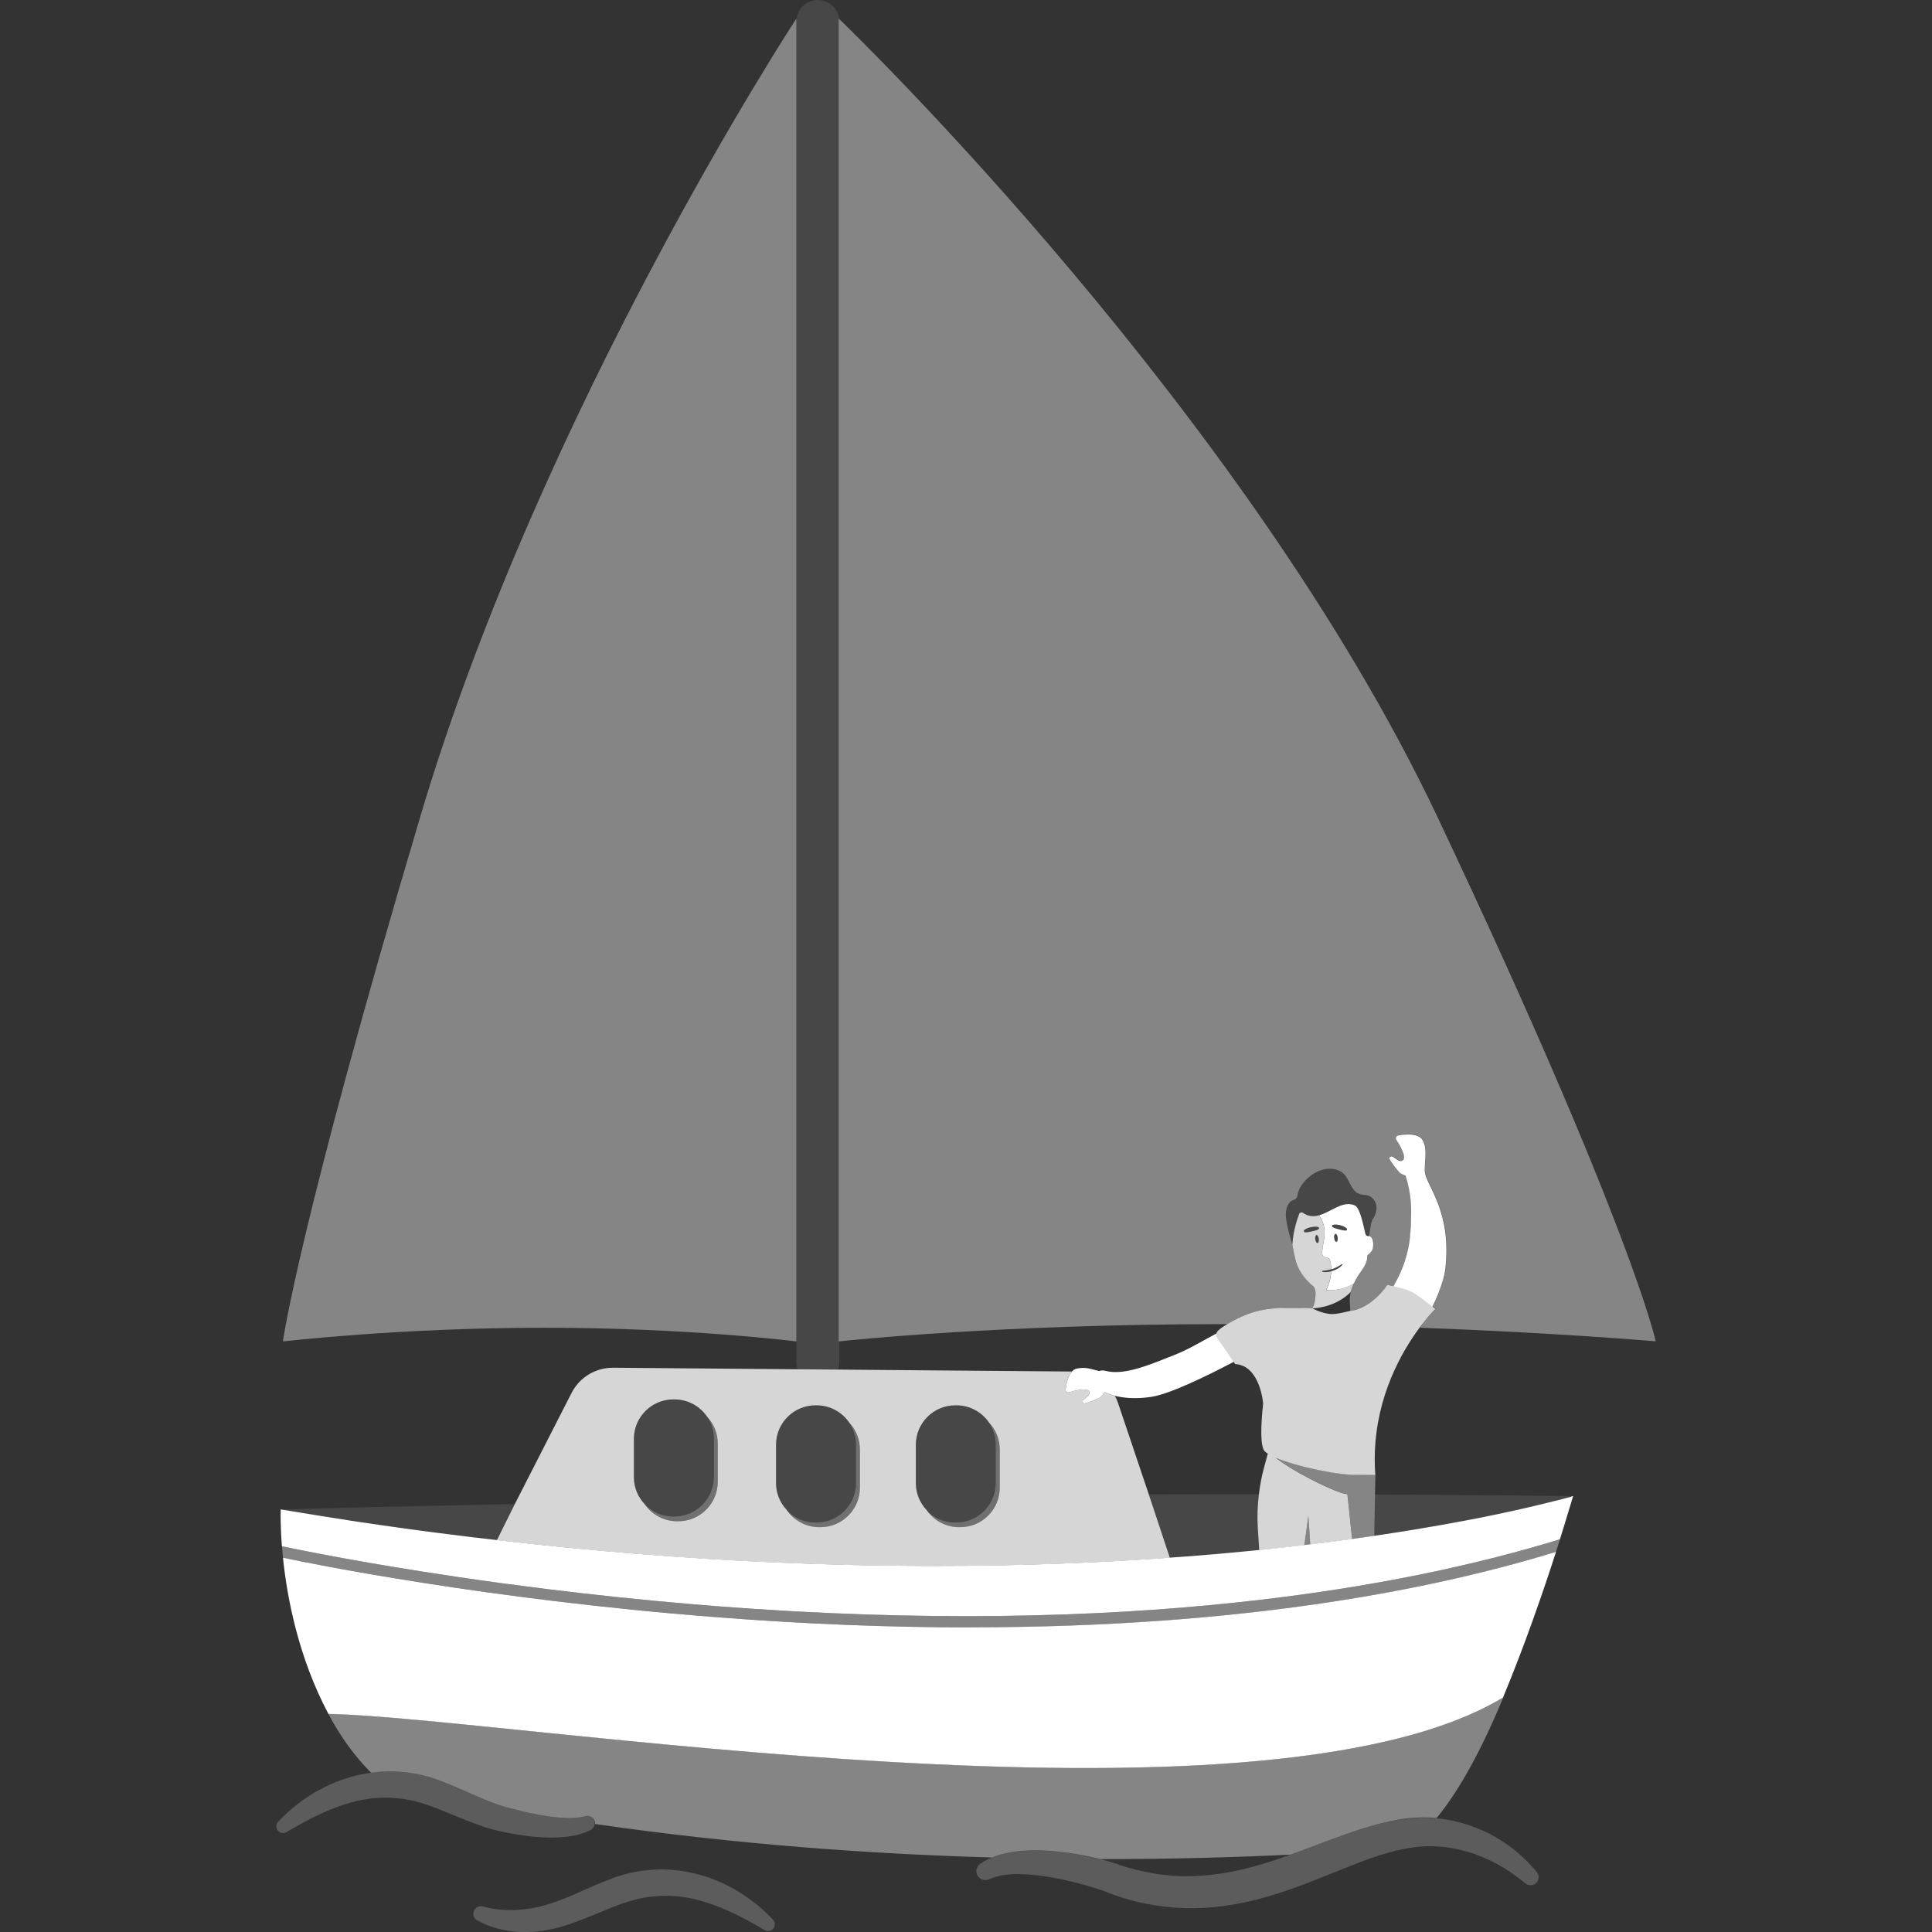 <svg viewBox="0 0 300 300" xmlns="http://www.w3.org/2000/svg"><rect x="0" y="0" width="300" height="300" fill="#333333" stroke="none"/><g fill="#fff"><path d="m 130.34 211.5 v -3.21 l -.11 .01 v -205.43 l .07 .07 c -.2 -1.65 -1.59 -2.94 -3.3 -2.94 -1.84 0 -3.33 1.49 -3.33 3.33 v 208.17 c 0 .4 .08 .77 .21 1.12 l 6.24 .05 c .14 -.37 .22 -.76 .22 -1.17 z" opacity=".1"/><path d="m 120.14 242.62 h .01 c 16.99 .75 32.44 .69 46.24 .13 4.69 -.19 9.19 -.44 13.49 -.73 .6 -.04 1.18 -.09 1.77 -.13 l -3.26 -9.83 -4.78 -14.2 c -.13 -.39 -.3 -.77 -.5 -1.12 -.9 -.23 -1.43 -.49 -1.57 -.57 -.38 .36 -.47 .72 -.93 .94 -.4 .19 -1.85 .78 -2.27 .81 -.18 .01 -.31 -.36 -.19 -.49 .32 -.31 .82 -.62 .97 -.96 .1 -.21 .02 -.47 -.19 -.58 -.34 -.19 -.82 -.14 -1.32 -.07 -.56 .08 -1.17 .24 -1.6 .37 -.29 .09 -.58 -.15 -.55 -.45 .09 -.79 .34 -2.08 .98 -2.77 l -36.33 -.3 -6.24 -.05 -28.66 -.24 c -2.72 -.02 -5.22 1.49 -6.46 3.92 l -8.81 17.25 -2.79 5.61 c 15.22 1.76 29.58 2.87 42.97 3.46 z m 22.07 -18.29 c 0 -3.36 2.75 -6.11 6.11 -6.11 h .21 c 2.1 0 3.97 1.08 5.07 2.71 1.01 1.09 1.63 2.54 1.63 4.13 v 5.97 c 0 3.36 -2.75 6.11 -6.11 6.11 h -.21 c -2.1 0 -3.97 -1.08 -5.07 -2.71 -1.01 -1.09 -1.63 -2.54 -1.63 -4.13 z m -21.71 0 c 0 -3.36 2.75 -6.11 6.11 -6.11 h .21 c 2.1 0 3.97 1.08 5.07 2.71 1.01 1.09 1.63 2.54 1.63 4.13 v 5.97 c 0 3.36 -2.75 6.11 -6.11 6.11 h -.21 c -2.1 0 -3.97 -1.08 -5.07 -2.71 -1.01 -1.09 -1.63 -2.54 -1.63 -4.13 z m -22.07 -.92 c 0 -3.36 2.75 -6.11 6.11 -6.11 h .21 c 2.1 0 3.97 1.08 5.07 2.71 1.01 1.09 1.63 2.54 1.63 4.13 v 5.97 c 0 3.36 -2.75 6.11 -6.11 6.11 h -.21 c -2.1 0 -3.97 -1.08 -5.07 -2.71 -1.01 -1.09 -1.63 -2.54 -1.63 -4.13 z" opacity=".8"/><path d="m 154.62 230.3 c 0 3.36 -2.75 6.11 -6.11 6.11 h -.21 c -1.77 0 -3.36 -.76 -4.48 -1.97 1.1 1.63 2.96 2.71 5.07 2.71 h .21 c 3.36 0 6.11 -2.75 6.11 -6.11 v -5.97 c 0 -1.59 -.62 -3.04 -1.63 -4.13 .66 .97 1.04 2.14 1.04 3.4 v 5.97 z" opacity=".3"/><path d="m 148.31 236.4 h .21 c 3.36 0 6.11 -2.75 6.11 -6.11 v -5.97 c 0 -1.25 -.38 -2.42 -1.04 -3.4 -1.1 -1.63 -2.96 -2.71 -5.07 -2.71 h -.21 c -3.36 0 -6.11 2.75 -6.11 6.11 v 5.97 c 0 1.59 .62 3.04 1.63 4.13 1.12 1.21 2.71 1.97 4.48 1.97 z" opacity=".1"/><path d="m 132.92 230.3 c 0 3.36 -2.75 6.11 -6.11 6.11 h -.21 c -1.77 0 -3.36 -.76 -4.48 -1.97 1.1 1.63 2.96 2.71 5.07 2.71 h .21 c 3.36 0 6.11 -2.75 6.11 -6.11 v -5.97 c 0 -1.59 -.62 -3.04 -1.63 -4.13 .66 .97 1.04 2.14 1.04 3.4 v 5.97 z" opacity=".3"/><path d="m 126.6 236.4 h .21 c 3.36 0 6.11 -2.75 6.11 -6.11 v -5.97 c 0 -1.25 -.38 -2.42 -1.04 -3.4 -1.1 -1.63 -2.96 -2.71 -5.07 -2.71 h -.21 c -3.36 0 -6.11 2.75 -6.11 6.11 v 5.97 c 0 1.59 .62 3.04 1.63 4.13 1.12 1.21 2.71 1.97 4.48 1.97 z" opacity=".1"/><path d="m 110.85 229.37 c 0 3.36 -2.75 6.11 -6.11 6.11 h -.21 c -1.77 0 -3.36 -.76 -4.47 -1.97 1.1 1.63 2.96 2.71 5.07 2.71 h .21 c 3.36 0 6.11 -2.75 6.11 -6.11 v -5.97 c 0 -1.59 -.62 -3.04 -1.63 -4.13 .66 .97 1.04 2.14 1.04 3.4 v 5.97 z" opacity=".3"/><path d="m 104.54 235.48 h .21 c 3.36 0 6.11 -2.75 6.11 -6.11 v -5.97 c 0 -1.25 -.38 -2.42 -1.04 -3.4 -1.1 -1.63 -2.96 -2.71 -5.07 -2.71 h -.21 c -3.36 0 -6.11 2.75 -6.11 6.11 v 5.97 c 0 1.59 .62 3.04 1.63 4.13 1.12 1.21 2.71 1.97 4.47 1.97 z" opacity=".1"/><path d="m 130.23 208.3 l .11 -.01 c 1.7 -.19 25.3 -2.68 59.76 -2.68 h .48 c 4.2 -2.52 6.8 -2.33 7.96 -2.52 .69 .01 2.8 .04 3.76 .01 .63 -.02 1.4 .04 1.46 .05 .28 -.35 .37 -.78 .42 -1.13 .09 -.56 .28 -1.83 -.24 -2.28 -1.14 -.97 -2.09 -2.07 -2.64 -3.68 -.17 -.5 -.5 -2.25 -.59 -2.69 -.24 -.75 -1.11 -3.55 -1.05 -4.93 .07 -1.51 .78 -1.99 1.27 -2.14 .27 -.08 .47 -.31 .52 -.59 .08 -.49 .24 -.95 .47 -1.38 1.22 -2.05 3.97 -3.62 6.23 -2.44 1.27 .69 1.37 2.45 2.52 3.32 .36 .21 .79 .33 1.22 .34 1.58 .05 2.48 1.92 1.33 3.64 -.32 .47 -.47 1.54 -.62 2.75 h .05 c .47 .12 .7 .96 .53 1.87 -.08 .41 -.36 .72 -.65 .94 -.11 .08 -.18 .16 -.23 .25 .09 1.3 -.98 2.32 -1.5 3.22 -.22 .38 -.41 .73 -.57 1.08 l .03 -.02 c -.1 .21 -.19 .41 -.27 .62 -.01 .03 -.03 .07 -.04 .1 -.04 .1 -.07 .21 -.11 .31 -.18 .6 -.28 1.21 -.25 1.9 .01 .33 .07 .81 .09 1.34 .11 0 3.02 -.14 5.77 -4.04 0 0 .39 .08 .94 .21 l .22 -.4 c .22 -.4 .44 -.8 .64 -1.22 .4 -.83 .74 -1.68 1.01 -2.57 s .49 -1.8 .63 -2.73 c .07 -.47 .23 -2.54 .23 -2.54 l .01 -.44 c .05 -2.3 .13 -4.1 -.84 -7.31 -.38 -.17 -.7 -.21 -1 -.55 -.32 -.36 -1.36 -1.66 -1.51 -2.08 -.07 -.18 .28 -.43 .44 -.34 .42 .24 .89 .65 1.28 .71 .25 .04 .48 -.12 .54 -.37 .09 -.41 -.1 -.88 -.32 -1.38 -.25 -.55 -.6 -1.12 -.86 -1.53 -.18 -.27 -.02 -.64 .3 -.7 1.1 -.19 3.17 -.37 3.81 .78 .8 1.46 .15 3.84 .33 5.01 .32 2.12 4.13 6.05 3.18 14.78 -.15 1.38 -.61 2.72 -1.12 4.02 -.25 .65 -.54 1.29 -.86 1.91 -.02 .03 -.03 .05 -.04 .08 .27 .22 .45 .36 .45 .36 s -.69 .67 -1.7 1.93 c -.21 .34 -.45 .68 -.7 1.03 21.37 .79 36.59 2.11 36.59 2.11 s -3.77 -17.71 -33.91 -81.46 c -29.62 -62.57 -90.66 -121.73 -92.89 -123.88 l -.07 -.07 z" opacity=".4"/><path d="m 214.33 238.35 c .64 -.1 1.27 -.19 1.89 -.29 .61 -.1 1.22 -.19 1.81 -.28 .6 -.1 1.19 -.19 1.77 -.29 .48 -.08 .95 -.16 1.41 -.24 .42 -.07 .83 -.14 1.23 -.21 .47 -.08 .94 -.16 1.39 -.24 .36 -.06 .71 -.13 1.06 -.19 .83 -.15 1.64 -.3 2.43 -.45 .27 -.05 .55 -.1 .81 -.15 .46 -.09 .91 -.18 1.36 -.26 .25 -.05 .5 -.1 .74 -.15 .83 -.17 1.63 -.33 2.39 -.49 .15 -.03 .31 -.07 .46 -.1 .37 -.08 .71 -.15 1.06 -.23 .27 -.06 .54 -.12 .8 -.17 .33 -.07 .67 -.15 .98 -.22 .06 -.01 .11 -.03 .17 -.04 1.63 -.37 3.02 -.7 4.17 -.98 .1 -.03 .21 -.05 .3 -.07 .2 -.05 .38 -.1 .56 -.14 .13 -.03 .25 -.06 .37 -.09 .16 -.04 .31 -.08 .46 -.12 .12 -.03 .23 -.06 .34 -.09 .12 -.03 .24 -.06 .35 -.09 .12 -.03 .24 -.06 .34 -.09 .08 -.02 .17 -.05 .24 -.07 .11 -.03 .21 -.06 .3 -.08 .04 -.01 .08 -.02 .12 -.03 l .04 -.01 c .12 -.04 .23 -.07 .31 -.09 l .25 -.08 c -6.7 -.09 -13.53 -.15 -20.4 -.19 -.4 0 -.8 -.01 -1.2 -.01 -2.91 -.02 -5.99 -.03 -9.15 -.05 -.03 1.73 -.07 4.02 -.12 6.42 .31 -.05 .63 -.09 .94 -.14 z" opacity=".1"/><path d="m 195.49 232.03 c -5.96 0 -11.8 0 -17.11 .03 v .01 l 3.26 9.83 c .89 -.06 1.78 -.13 2.65 -.19 .19 -.02 .38 -.03 .57 -.04 1.44 -.11 2.85 -.23 4.24 -.35 .33 -.03 .64 -.06 .97 -.09 1.09 -.1 2.17 -.2 3.23 -.3 .35 -.03 .7 -.07 1.05 -.1 .41 -.04 .8 -.08 1.2 -.12 l -.22 -3.46 c -.11 -1.74 -.04 -3.48 .17 -5.21 z" opacity=".1"/><path d="m 201.72 188.53 c .09 -.24 .38 -.36 .59 -.21 .85 .6 1.68 .62 2.5 .39 1.89 -.52 3.72 -2.37 5.56 -1.53 .88 .4 1.44 3.75 1.65 4.45 .06 .2 .25 .33 .45 .31 h .01 v -.01 .01 c .03 0 .07 0 .1 .01 .15 -1.21 .31 -2.27 .62 -2.75 1.15 -1.72 .25 -3.59 -1.33 -3.64 -.44 -.01 -.86 -.13 -1.22 -.34 -1.15 -.87 -1.25 -2.63 -2.52 -3.32 -2.26 -1.18 -5 .39 -6.23 2.44 -.23 .43 -.39 .89 -.47 1.38 -.05 .28 -.25 .51 -.52 .59 -.49 .15 -1.21 .63 -1.27 2.14 -.06 1.38 .81 4.18 1.05 4.93 l -.02 -.1 c .1 -2.16 .77 -3.98 1.04 -4.74 z" opacity=".1"/><path d="m 178.8 216.9 c 2.82 -.43 8.51 -3.19 12.78 -5.44 -.31 -.48 -.95 -1.47 -1.94 -2.88 -.48 -.69 -.85 -1.08 -.76 -1.51 -2.35 1.25 -4.4 2.5 -6.47 3.31 -3.53 1.38 -7.71 3.25 -10.64 2.51 -.52 -.13 -.85 -.11 -1.06 .01 -1.11 -.23 -2.04 -.71 -3.53 -.38 -.29 .06 -.53 .23 -.73 .45 -.64 .69 -.89 1.98 -.98 2.77 -.04 .31 .26 .55 .55 .45 .43 -.13 1.04 -.3 1.6 -.37 .5 -.07 .98 -.12 1.32 .07 .21 .11 .28 .37 .19 .58 -.15 .34 -.65 .65 -.97 .96 -.13 .12 .01 .5 .19 .49 .42 -.03 1.86 -.62 2.27 -.81 .46 -.22 .55 -.58 .93 -.94 .14 .08 .67 .34 1.57 .57 1.22 .31 3.11 .55 5.7 .16 z"/><path d="m 212.49 191.93 v .01 h -.01 c -.2 .02 -.39 -.11 -.45 -.31 -.21 -.69 -.76 -4.05 -1.65 -4.45 -1.85 -.83 -3.67 1.01 -5.56 1.53 .57 .78 1.07 1.93 .78 3.74 -.1 .64 -.25 1.27 -.29 1.92 -.02 .28 .01 .61 .25 .77 .23 .16 .56 .09 .78 .27 .12 .1 .18 .25 .22 .4 .1 .35 .14 .82 .14 1.29 .08 -.02 .15 -.03 .23 -.06 .49 -.17 .94 -.43 1.39 -.71 .04 -.02 .08 -.01 .11 .02 .02 .03 .02 .07 -.01 .09 -.37 .41 -.87 .69 -1.4 .87 -.11 .04 -.21 .07 -.32 .1 -.02 .53 -.09 1.05 -.2 1.44 -.14 .5 -.55 1.46 -.55 1.46 s 2.05 .33 4.28 -1.01 c .16 -.35 .35 -.7 .57 -1.08 .53 -.9 1.59 -1.92 1.5 -3.22 .05 -.09 .12 -.17 .23 -.25 .29 -.22 .57 -.53 .65 -.94 .17 -.91 -.06 -1.75 -.53 -1.87 -.02 0 -.03 0 -.05 0 -.04 -.01 -.07 -.01 -.1 -.01 v -.01 z m -4.97 .9 c -.15 .02 -.31 -.25 -.35 -.59 s .05 -.64 .2 -.65 .31 .25 .35 .59 -.05 .64 -.2 .65 z m 1.59 -1.81 c -.04 .04 -.09 .06 -.14 .06 -.38 .01 -.7 -.11 -1.05 -.18 -.33 -.12 -.67 -.15 -1 -.37 -.09 -.06 -.11 -.17 -.06 -.25 .02 -.04 .06 -.06 .1 -.08 .39 -.12 .76 -.02 1.13 .05 .36 .11 .72 .21 1.01 .49 .08 .08 .08 .2 .01 .28 z"/><path d="m 211.07 228.98 c -2.87 .19 -9.68 -1.26 -13 -2.66 2.63 2.06 7.65 4.61 10.2 5.47 .32 .11 .64 .17 .96 .2 .19 1.87 .45 4.39 .73 6.99 1.17 -.16 2.31 -.32 3.43 -.49 .04 -2.4 .09 -4.69 .12 -6.42 .01 -.56 .02 -1.07 .03 -1.5 l .03 -.03 -.03 -.1 c .02 -.88 .03 -1.41 .03 -1.45 l -2.5 -.02 z" opacity=".4"/><path d="m 203.17 235.36 l -.62 4.57 c .31 -.04 .6 -.08 .91 -.11 l -.06 -1.15 z" opacity=".4"/><path d="m 222.43 202.88 c .01 -.03 .03 -.05 .04 -.08 .32 -.62 .61 -1.26 .86 -1.91 .51 -1.3 .97 -2.64 1.12 -4.02 .95 -8.74 -2.86 -12.66 -3.18 -14.78 -.18 -1.17 .48 -3.55 -.33 -5.01 -.63 -1.15 -2.71 -.97 -3.81 -.78 -.32 .06 -.48 .43 -.3 .7 .27 .4 .62 .97 .86 1.53 .22 .5 .41 .97 .32 1.38 -.06 .24 -.29 .4 -.54 .37 -.39 -.06 -.86 -.47 -1.28 -.71 -.16 -.09 -.51 .16 -.44 .34 .16 .42 1.19 1.73 1.51 2.08 .3 .34 .63 .38 1 .55 .97 3.2 .89 5.01 .84 7.31 l -.01 .44 s -.16 2.07 -.23 2.54 c -.14 .93 -.36 1.85 -.63 2.73 -.27 .89 -.62 1.74 -1.01 2.57 -.2 .41 -.42 .82 -.64 1.22 l -.22 .4 c .95 .23 2.37 .6 2.97 .94 .83 .47 2.33 1.63 3.08 2.22 z"/><path d="m 208.41 196.35 c .02 .03 .02 .07 -.01 .1 -.37 .41 -.87 .69 -1.39 .87 -.11 .03 -.22 .06 -.32 .09 -.43 .12 -.88 .16 -1.32 .1 -.04 -.01 -.08 -.06 -.07 -.1 s .04 -.07 .08 -.08 c .45 -.03 .88 -.11 1.31 -.23 .07 -.02 .15 -.03 .22 -.06 .49 -.17 .95 -.43 1.39 -.71 .04 -.02 .09 -.01 .11 .02 z" opacity=".1"/><path d="m 207.38 191.58 c -.15 .02 -.24 .31 -.2 .65 s .19 .61 .35 .59 c .15 -.02 .24 -.31 .2 -.65 s -.19 -.61 -.35 -.59 z" opacity=".1"/><path d="m 208.09 190.25 c -.37 -.07 -.74 -.17 -1.13 -.05 -.04 .01 -.08 .04 -.1 .08 -.06 .09 -.03 .2 .06 .25 .33 .22 .67 .26 1 .37 .34 .07 .66 .2 1.05 .18 .05 0 .1 -.02 .14 -.06 .08 -.08 .08 -.21 -.01 -.28 -.29 -.28 -.66 -.38 -1.01 -.49 z" opacity=".1"/><path d="m 203.77 203.16 c 1.29 -.05 3.92 -.49 5.95 -2.52 .03 -.11 .06 -.22 .1 -.33 .03 -.1 .07 -.21 .11 -.31 .01 -.03 .03 -.07 .04 -.1 .08 -.2 .15 -.4 .24 -.6 -2.23 1.35 -4.28 1.01 -4.28 1.01 s .41 -.96 .55 -1.46 c .11 -.4 .18 -.92 .2 -1.44 -.43 .12 -.88 .16 -1.31 .09 -.05 -.01 -.08 -.05 -.07 -.1 .01 -.04 .04 -.07 .08 -.07 .45 -.04 .88 -.12 1.31 -.23 0 -.47 -.04 -.93 -.14 -1.29 -.04 -.15 -.1 -.3 -.22 -.4 -.22 -.17 -.55 -.11 -.78 -.27 s -.27 -.49 -.25 -.77 c .04 -.65 .19 -1.28 .29 -1.92 .29 -1.81 -.21 -2.96 -.78 -3.74 -.82 .23 -1.65 .21 -2.5 -.39 -.21 -.15 -.51 -.03 -.59 .21 -.26 .76 -.94 2.58 -1.04 4.74 l .02 .1 c .08 .44 .42 2.19 .59 2.69 .54 1.61 1.5 2.71 2.64 3.68 .52 .44 .34 1.71 .24 2.28 -.06 .35 -.14 .78 -.42 1.13 h .01 l .02 .01 z m -.07 -11.95 c -.35 .06 -.67 .17 -1.05 .14 -.11 -.01 -.2 -.1 -.19 -.21 0 -.05 .03 -.11 .07 -.14 .3 -.27 .67 -.35 1.03 -.45 .37 -.05 .74 -.14 1.13 -.01 .1 .03 .15 .14 .11 .24 -.02 .04 -.05 .08 -.08 .1 -.33 .21 -.68 .23 -1.01 .33 z m .53 1.21 c -.04 -.34 .05 -.64 .2 -.65 s .31 .25 .35 .59 -.05 .64 -.2 .65 c -.15 .02 -.31 -.25 -.35 -.59 z" opacity=".8"/><path d="m 204.58 193 c .15 -.02 .24 -.31 .2 -.65 s -.19 -.61 -.35 -.59 -.24 .31 -.2 .65 .19 .61 .35 .59 z" opacity=".1"/><path d="m 204.8 190.78 c .03 -.1 -.02 -.2 -.11 -.24 -.39 -.14 -.76 -.05 -1.13 .01 -.36 .1 -.73 .18 -1.03 .45 -.04 .03 -.06 .09 -.07 .14 -.01 .11 .08 .21 .19 .21 .38 .03 .71 -.09 1.05 -.14 .34 -.1 .68 -.13 1.01 -.33 .04 -.02 .07 -.06 .08 -.1 z" opacity=".1"/><path d="m 221.18 205.17 c 1.01 -1.26 1.7 -1.93 1.7 -1.93 s -.18 -.14 -.45 -.36 c -.75 -.59 -2.25 -1.76 -3.08 -2.22 -.6 -.34 -2.02 -.71 -2.97 -.94 -.54 -.13 -.94 -.21 -.94 -.21 -2.76 3.9 -5.67 4.04 -5.77 4.04 h -.01 s -2.14 .57 -3 .5 c -1.49 -.12 -2.78 -.84 -2.88 -.89 h -.04 l .01 -.01 c -.06 -.01 -.82 -.07 -1.46 -.05 -.96 .04 -3.07 0 -3.76 -.01 -1.15 .19 -3.76 0 -7.96 2.52 -.17 .1 -.34 .2 -.52 .32 -.78 .5 -1.11 .83 -1.18 1.16 -.09 .42 .28 .82 .76 1.51 .99 1.42 1.63 2.4 1.94 2.88 .13 .21 .21 .33 .21 .33 3.91 .21 4.36 6.12 4.36 6.12 v -.02 c -.39 3.64 -.46 6.73 .26 7.46 .11 .11 .27 .23 .46 .35 l -.63 2.34 c -.35 1.31 -.59 2.64 -.75 3.98 -.21 1.73 -.28 3.47 -.17 5.21 l .22 3.46 c 2.42 -.25 4.77 -.5 7.01 -.77 l .62 -4.57 .23 3.31 .06 1.15 c 2.25 -.27 4.42 -.55 6.5 -.83 -.28 -2.59 -.54 -5.11 -.73 -6.99 -.32 -.03 -.64 -.09 -.96 -.2 -2.55 -.87 -7.57 -3.41 -10.2 -5.47 3.31 1.4 10.13 2.85 13 2.66 l 2.5 .02 c -.7 -9.42 2.81 -16.82 5.72 -21.22 .69 -1.04 1.34 -1.91 1.89 -2.6 z" opacity=".8"/><path d="m 123.67 2.87 s -39.47 60.21 -58.42 123.97 -21.32 81.46 -21.32 81.46 18.1 -2.13 40.6 -2.13 39.13 2.13 39.13 2.13 v -205.43 z" opacity=".4"/><path d="m 115.29 294.12 c -1.76 -1.14 -3.68 -2.07 -5.72 -2.73 -2.04 -.65 -4.19 -1.04 -6.38 -1.11 -2.18 -.04 -4.38 .24 -6.48 .85 -1.07 .29 -2.03 .68 -2.99 1.06 -.95 .38 -1.87 .78 -2.78 1.19 -1.8 .8 -3.59 1.6 -5.29 2.16 -3.46 1.1 -7.11 1.46 -10.66 .5 h -.02 c -.5 -.14 -1.05 .08 -1.32 .55 -.32 .56 -.13 1.27 .44 1.59 1.88 1.07 4.06 1.64 6.23 1.79 2.18 .15 4.34 -.12 6.43 -.67 2.1 -.57 3.96 -1.37 5.81 -2.11 1.83 -.73 3.62 -1.54 5.33 -2.01 3.41 -1.03 7.07 -1.06 10.59 -.12 1.76 .46 3.49 1.13 5.2 1.92 1.7 .8 3.37 1.74 5.05 2.72 l .01 .01 c .39 .23 .9 .19 1.24 -.14 .42 -.4 .45 -1.06 .05 -1.48 -1.4 -1.5 -3 -2.84 -4.76 -3.97 z" opacity=".2"/><path d="m 90.92 282 l -.07 .02 c -1.67 .43 -3.67 .3 -5.61 .03 -1.96 -.27 -3.93 -.71 -5.88 -1.23 -3.78 -.89 -7.3 -2.98 -11.48 -4.48 -2.13 -.77 -4.45 -1.22 -6.75 -1.28 -1.18 -.04 -2.36 .03 -3.52 .2 -1.11 .16 -2.2 .39 -3.26 .7 -4.36 1.27 -8.19 3.76 -11.15 6.91 -.31 .33 -.38 .84 -.14 1.25 .3 .5 .94 .66 1.44 .37 l .01 -.01 c 3.53 -2.1 7.08 -3.91 10.82 -4.8 3.74 -.91 7.56 -.64 11.14 .62 1.85 .65 3.75 1.5 5.72 2.27 .99 .39 2 .78 3.05 1.13 .53 .18 1.08 .33 1.64 .47 .54 .13 1.06 .25 1.59 .36 2.12 .43 4.28 .73 6.49 .8 1.11 .02 2.23 -.01 3.36 -.17 s 2.29 -.43 3.4 -1.01 c .35 -.18 .58 -.53 .62 -.92 .01 -.13 .01 -.27 -.03 -.4 -.16 -.62 -.79 -1 -1.42 -.83 z" opacity=".2"/><path d="m 217.09 282.57 c -3.96 .68 -7.57 2.02 -11.06 3.32 -1.91 .74 -3.8 1.45 -5.68 2.12 -1.54 .55 -3.06 1.06 -4.6 1.51 -3.4 1.03 -6.84 1.66 -10.28 1.79 -3.44 .15 -6.88 -.33 -10.21 -1.29 -.42 -.11 -.84 -.23 -1.26 -.39 l -1.3 -.44 -.77 -.22 -.71 -.18 -.4 -.09 -1.01 -.24 c -1.88 -.42 -3.78 -.75 -5.72 -.94 -1.93 -.2 -3.91 -.25 -5.91 -.06 -1.38 .15 -2.81 .42 -4.18 .99 -.61 .25 -1.21 .56 -1.78 .95 -.55 .37 -.77 1.1 -.49 1.73 .32 .7 1.14 1.01 1.85 .69 l .07 -.03 c 1.35 -.61 3.02 -.81 4.71 -.78 1.7 .02 3.44 .25 5.17 .55 1.74 .32 3.47 .74 5.18 1.22 l 1.28 .38 1.19 .39 1.31 .5 c .44 .18 .9 .33 1.38 .48 1.87 .64 3.81 1.07 5.77 1.37 s 3.96 .44 5.94 .4 c 3.97 -.05 7.88 -.81 11.58 -1.9 3.71 -1.09 7.21 -2.54 10.63 -3.9 3.41 -1.38 6.76 -2.71 10.1 -3.38 1.67 -.34 3.3 -.5 4.96 -.42 1.66 .06 3.32 .35 4.94 .81 3.26 .94 6.34 2.66 9.03 4.92 l .03 .02 c .45 .38 1.12 .4 1.6 .01 .54 -.44 .62 -1.23 .18 -1.76 -2.48 -3.05 -5.78 -5.47 -9.54 -6.93 -1.88 -.73 -3.87 -1.21 -5.91 -1.42 -.05 -.01 -.1 0 -.14 -.01 -1.99 -.18 -4.04 -.08 -5.96 .25 z" opacity=".2"/><path d="m 48.74 235.24 c .2 .03 .41 .06 .61 .1 .36 .06 .71 .11 1.07 .17 .73 .12 1.45 .23 2.17 .34 .43 .07 .87 .14 1.3 .2 l .03 .01 c .12 .02 .25 .04 .37 .06 s .22 .03 .22 .03 c .43 .07 .86 .13 1.29 .2 .07 .01 .14 .02 .21 .03 1.12 .17 2.23 .33 3.34 .49 .72 .1 1.43 .2 2.14 .3 .33 .05 .66 .09 .98 .14 .93 .13 1.87 .26 2.79 .38 .45 .06 .9 .12 1.36 .18 .47 .06 .93 .12 1.4 .18 .63 .08 1.27 .16 1.9 .24 1 .13 1.99 .25 2.98 .37 .21 .03 .43 .05 .64 .08 .17 .02 .34 .04 .51 .06 .21 .03 .41 .05 .62 .07 .81 .1 1.61 .19 2.42 .28 l 2.86 -5.6 c -9.25 .21 -19.74 .4 -25.43 .54 -6.38 .17 -10.6 .29 -10.94 .3 1.03 .18 2.05 .34 3.07 .51 .7 .11 1.4 .23 2.09 .34 z" opacity=".1"/><path d="m 111.32 249.41 c -1.43 -.11 -2.85 -.23 -4.25 -.35 -7.7 -.66 -14.97 -1.43 -21.64 -2.25 -1.23 -.15 -2.43 -.3 -3.61 -.46 -2.63 -.34 -5.16 -.68 -7.57 -1.02 -1.15 -.16 -2.27 -.33 -3.37 -.49 -14.22 -2.1 -23.9 -4.07 -26.52 -4.62 -.26 -.05 -.46 -.1 -.58 -.12 .04 .56 .1 1.16 .16 1.78 4.15 .88 31.47 6.45 67.23 9.23 14.23 1.1 27.37 1.59 39.47 1.59 42.55 0 72.21 -5.95 90.97 -11.73 .22 -.68 .43 -1.33 .62 -1.95 -23.95 7.39 -66.82 15.36 -130.91 10.39 z" opacity=".4"/><path d="m 50.99 266.14 c 1.71 3.21 3.8 6.24 6.38 8.87 .09 .08 .17 .16 .26 .25 1.16 -.16 2.34 -.24 3.52 -.2 2.3 .07 4.62 .51 6.75 1.28 4.18 1.5 7.7 3.59 11.48 4.48 1.95 .52 3.92 .96 5.88 1.23 1.94 .27 3.94 .4 5.61 -.03 l .07 -.02 c .62 -.16 1.25 .21 1.42 .83 .04 .14 .04 .27 .03 .4 21.97 3.19 43.14 4.67 61.65 5.2 1.37 -.57 2.81 -.84 4.18 -.99 2.01 -.19 3.98 -.14 5.91 .06 1.94 .19 3.84 .52 5.72 .94 l 1.01 .24 c 11.65 .01 21.69 -.31 29.52 -.69 1.88 -.67 3.77 -1.39 5.68 -2.12 3.49 -1.29 7.1 -2.63 11.06 -3.32 1.92 -.33 3.97 -.43 5.96 -.25 3.65 -4.43 7.1 -10.89 10.36 -18.74 l -.04 .02 c -37.78 22.77 -155.04 3.05 -182.39 2.55 z" opacity=".4"/><path d="m 150.64 252.7 c -12.1 0 -25.24 -.48 -39.47 -1.59 -35.77 -2.77 -63.08 -8.35 -67.23 -9.23 .64 6.23 2.39 15.47 7.06 24.26 27.34 .5 144.6 20.22 182.39 -2.55 3.4 -8.18 6.29 -16.59 8.23 -22.63 -18.76 5.78 -48.42 11.73 -90.97 11.73 z"/><path d="m 244 232.4 c -.08 .03 -.19 .06 -.31 .09 l -.04 .01 -.07 .02 -.05 .01 c -.09 .03 -.19 .05 -.3 .08 l -.16 .04 -.08 .02 c -.11 .03 -.22 .06 -.34 .09 l -.02 .01 -.2 .05 c -.04 .01 -.09 .02 -.13 .03 -.11 .03 -.22 .06 -.34 .09 -.06 .01 -.1 .03 -.16 .04 l -.13 .03 c -.05 .01 -.12 .03 -.17 .04 -.12 .03 -.25 .06 -.37 .09 -.18 .05 -.36 .09 -.56 .14 -.1 .02 -.2 .05 -.3 .07 -.2 .05 -.39 .1 -.6 .15 l -.04 .01 c -.36 .09 -.74 .18 -1.13 .27 l -.19 .05 c -.37 .09 -.75 .18 -1.15 .27 -.07 .02 -.14 .03 -.22 .05 -.27 .06 -.55 .13 -.84 .19 -.06 .01 -.11 .03 -.17 .04 -.1 .02 -.2 .05 -.3 .07 l -.15 .03 c -.17 .04 -.36 .08 -.53 .12 -.26 .06 -.53 .12 -.8 .17 -.35 .08 -.69 .15 -1.06 .23 -.15 .03 -.31 .06 -.46 .1 -.76 .16 -1.56 .32 -2.39 .49 -.25 .05 -.49 .1 -.74 .15 -.44 .09 -.89 .18 -1.36 .26 -.27 .05 -.54 .1 -.81 .15 -.78 .15 -1.59 .3 -2.43 .45 -.35 .06 -.7 .13 -1.06 .19 -.45 .08 -.92 .16 -1.39 .24 -.41 .07 -.82 .14 -1.23 .21 -.47 .08 -.93 .16 -1.41 .24 -.58 .1 -1.17 .19 -1.77 .29 s -1.2 .19 -1.81 .28 c -.62 .1 -1.25 .19 -1.89 .29 -.31 .05 -.62 .09 -.94 .14 -1.12 .16 -2.26 .33 -3.43 .49 -2.07 .28 -4.25 .56 -6.5 .83 -.31 .04 -.6 .08 -.91 .11 -2.25 .27 -4.6 .52 -7.01 .77 -.4 .04 -.79 .08 -1.2 .12 -.35 .03 -.7 .07 -1.05 .1 -1.06 .1 -2.14 .2 -3.23 .3 -.32 .03 -.64 .06 -.97 .09 -1.39 .12 -2.8 .24 -4.24 .35 -.19 .02 -.38 .03 -.57 .04 -.87 .07 -1.76 .13 -2.65 .19 -.59 .04 -1.17 .09 -1.77 .13 -4.3 .29 -8.8 .54 -13.49 .73 -13.8 .56 -29.26 .62 -46.24 -.13 h -.01 c -13.4 -.59 -27.75 -1.7 -42.97 -3.46 l -.07 -.01 c -.81 -.09 -1.61 -.18 -2.42 -.28 -.21 -.03 -.41 -.05 -.62 -.07 -.17 -.02 -.34 -.04 -.51 -.06 -.21 -.03 -.43 -.05 -.64 -.08 -.99 -.12 -1.99 -.25 -2.98 -.37 -.63 -.08 -1.26 -.16 -1.9 -.24 -.47 -.06 -.93 -.12 -1.4 -.18 -.45 -.06 -.9 -.12 -1.36 -.18 -.93 -.13 -1.86 -.26 -2.79 -.38 -.33 -.05 -.65 -.09 -.98 -.14 -.71 -.1 -1.42 -.2 -2.14 -.3 -1.11 -.16 -2.22 -.32 -3.34 -.49 -.07 -.01 -.14 -.02 -.21 -.03 -.43 -.06 -.86 -.13 -1.29 -.19 -.07 -.01 -.15 -.02 -.22 -.04 -.12 -.02 -.25 -.04 -.37 -.06 l -.03 -.01 c -.43 -.07 -.87 -.14 -1.3 -.2 -.72 -.11 -1.44 -.22 -2.17 -.34 -.36 -.06 -.71 -.11 -1.07 -.17 -.2 -.03 -.41 -.06 -.61 -.1 -.69 -.11 -1.4 -.23 -2.09 -.34 -1.02 -.17 -2.04 -.33 -3.07 -.5 v .05 .01 .1 .08 .07 c 0 .15 -.01 .35 -.01 .6 v .04 c 0 .67 .02 1.67 .08 2.95 v .02 c .03 .52 .06 1.08 .11 1.67 0 .04 .01 .08 .01 .13 .12 .03 .32 .07 .58 .12 2.63 .55 12.31 2.52 26.52 4.62 1.1 .16 2.22 .33 3.37 .49 2.41 .34 4.95 .69 7.57 1.02 1.19 .15 2.38 .31 3.61 .46 6.68 .82 13.95 1.6 21.64 2.25 1.41 .12 2.82 .24 4.25 .35 64.09 4.97 106.96 -3 130.91 -10.39 l .01 -.03 c .14 -.44 .27 -.85 .39 -1.25 l .07 -.23 c .05 -.17 .11 -.34 .16 -.51 l .07 -.23 c .05 -.17 .1 -.33 .15 -.49 l .04 -.14 c .16 -.53 .31 -1.02 .44 -1.45 l .04 -.13 c .04 -.13 .07 -.25 .11 -.36 l .04 -.12 c .04 -.12 .07 -.23 .1 -.33 l .03 -.1 c .1 -.35 .19 -.63 .25 -.85 l .01 -.02 c .02 -.07 .04 -.13 .06 -.19 l .01 -.02 .03 -.12 .02 -.07 .01 -.04 .01 -.04 s -.1 .03 -.27 .08 z"/></g></svg>